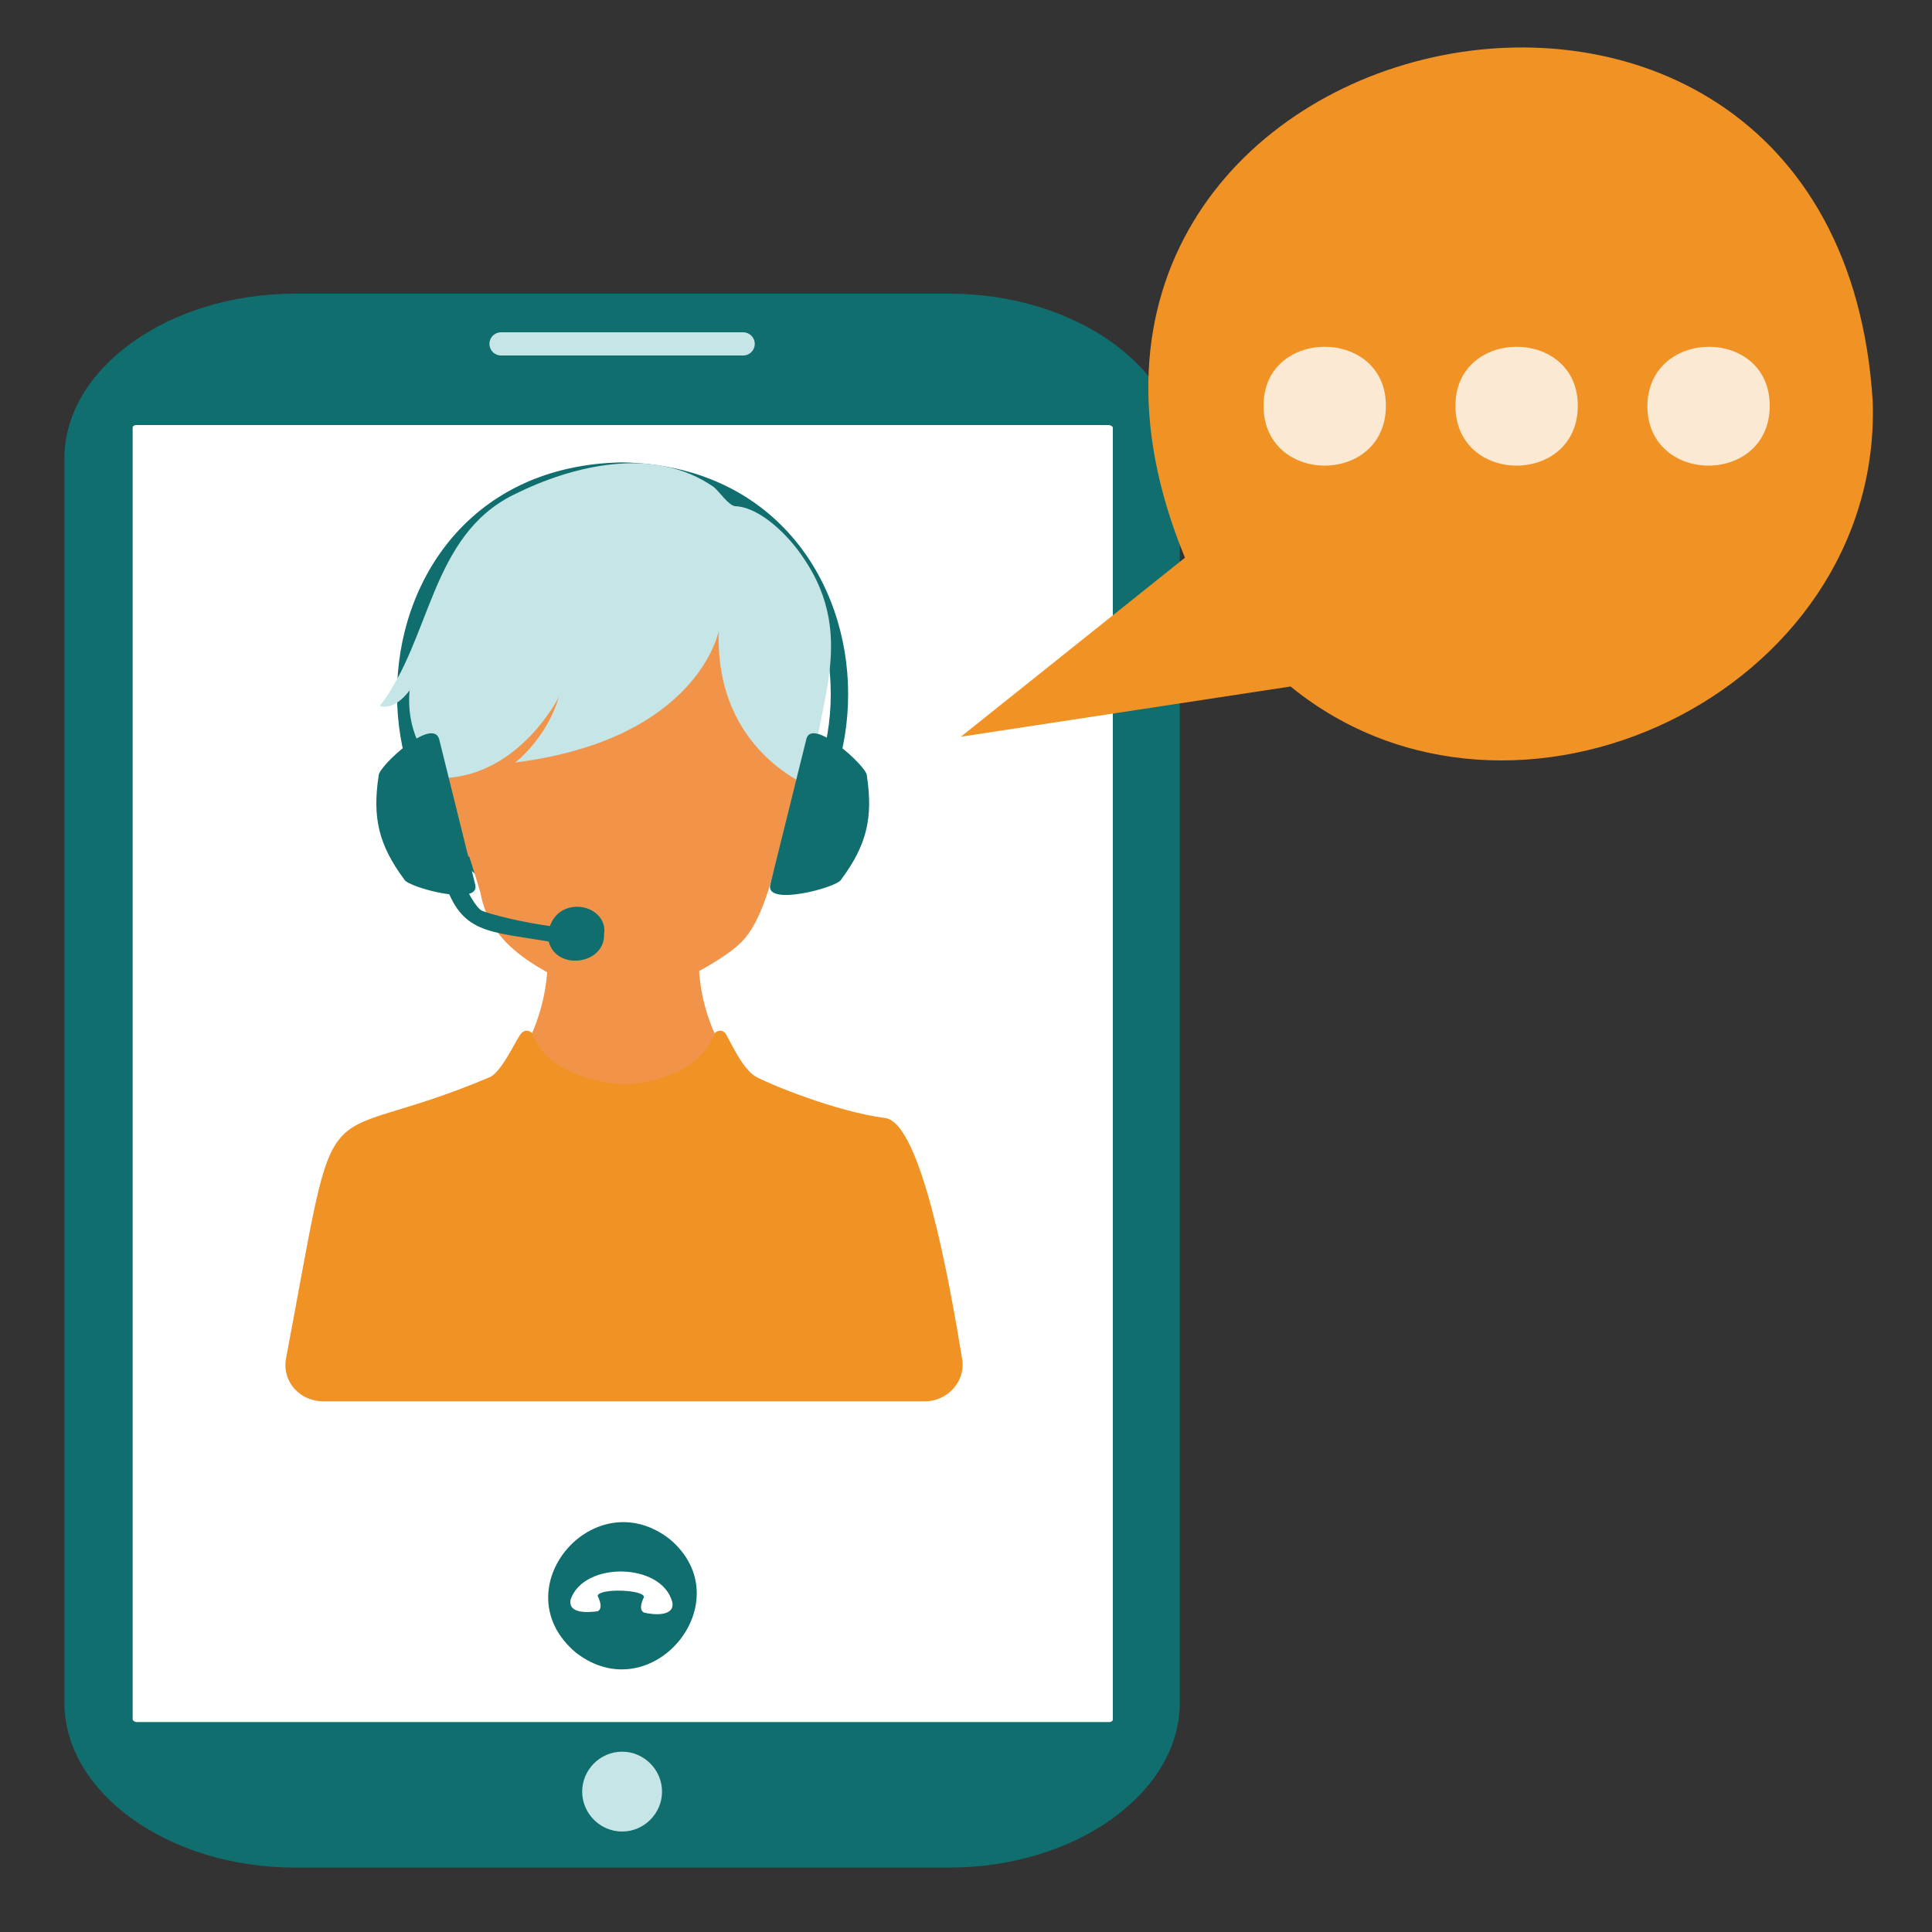 <svg xmlns="http://www.w3.org/2000/svg" xmlns:xlink="http://www.w3.org/1999/xlink" x="0px" y="0px" viewBox="0 0 150 150" style="enable-background:new 0 0 150 150;" xml:space="preserve"><rect x="0" y="0" width="150" height="150" fill="#333333" stroke="none"/><style type="text/css">	.st0{display:none;}	.st1{display:inline;}	.st2{fill-rule:evenodd;clip-rule:evenodd;fill:#106E6E;}	.st3{fill-rule:evenodd;clip-rule:evenodd;fill:#FFFFFF;}	.st4{fill-rule:evenodd;clip-rule:evenodd;fill:#C6E5E6;}	.st5{fill:#C6E5E6;}	.st6{fill:#F19224;}	.st7{display:inline;fill:#F1A175;}	.st8{display:inline;fill:#106E6E;}	.st9{fill:none;stroke:#C6E5E6;stroke-width:1.092;stroke-miterlimit:10;stroke-dasharray:2.185;}	.st10{fill:none;stroke:#C6E5E6;stroke-width:1.092;stroke-miterlimit:10;}	.st11{fill:none;stroke:#C6E5E6;stroke-width:1.267;stroke-miterlimit:10;}	.st12{fill:#106E6E;}	.st13{display:inline;fill:none;stroke:#106E6E;stroke-width:3.518;stroke-miterlimit:10;}	.st14{display:inline;fill:#B9DFE2;}	.st15{display:inline;fill:url(#SVGID_1_);}	.st16{display:inline;fill:url(#SVGID_00000119795761239880073490000013303914668841093282_);}	.st17{fill:#FFFFFF;}	.st18{fill:#F19449;}	.st19{fill:url(#SVGID_00000134245472463673398540000016978467731994203811_);}	.st20{fill:url(#SVGID_00000071546267338116528210000009487745717109250954_);}	.st21{opacity:0.8;}</style><g id="Ebene_1" class="st0">	<g class="st1">		<g>			<path class="st2" d="M35.7,2h49.9c9.7,0,17.6,5.7,17.6,12.6v94.8c0,6.9-7.9,12.6-17.6,12.6H35.7c-9.7,0-17.6-5.7-17.6-12.6V14.6    C18.1,7.7,26,2,35.7,2z"></path>			<path class="st3" d="M23.6,12.1h74.2c0.1,0,0.3,0.1,0.3,0.2v98.5c0,0.1-0.1,0.2-0.3,0.2H23.6c-0.1,0-0.3-0.1-0.3-0.2V12.2    C23.3,12.1,23.4,12.1,23.6,12.1z"></path>			<path class="st4" d="M51.4,5h18.5c0.5,0,0.9,0.4,0.9,0.9l0,0c0,0.5-0.4,0.9-0.9,0.9H51.4c-0.5,0-0.9-0.4-0.9-0.9l0,0    C50.5,5.4,50.9,5,51.4,5z"></path>			<path class="st4" d="M60.7,113.2c1.7,0,3.1,1.4,3.1,3.1c0,1.7-1.4,3.1-3.1,3.1c-1.7,0-3.1-1.4-3.1-3.1    C57.6,114.6,59,113.2,60.7,113.2z"></path>		</g>		<g>			<path class="st2" d="M96.1,35.6h33.2c6.4,0,11.7,5.3,11.7,11.7v88.1c0,6.4-5.3,11.7-11.7,11.7H96.1c-6.4,0-11.7-5.3-11.7-11.7    V47.3C84.5,40.8,89.7,35.6,96.1,35.6z"></path>			<path class="st3" d="M89.6,44.9h46.3c0.1,0,0.2,0.1,0.2,0.2v91.5c0,0.1-0.1,0.2-0.2,0.2H89.6c-0.1,0-0.2-0.1-0.2-0.2V45.1    C89.4,45,89.5,44.9,89.6,44.9z"></path>			<path class="st4" d="M104.1,38.4h17.1c0.5,0,0.8,0.4,0.8,0.8v0c0,0.5-0.4,0.8-0.8,0.8h-17.1c-0.5,0-0.8-0.4-0.8-0.8v0    C103.3,38.7,103.7,38.4,104.1,38.4z"></path>			<path class="st4" d="M112.7,138.8c1.6,0,2.9,1.3,2.9,2.9c0,1.6-1.3,2.9-2.9,2.9c-1.6,0-2.9-1.3-2.9-2.9    C109.9,140.1,111.1,138.8,112.7,138.8z"></path>		</g>		<g>			<path class="st5" d="M51.4,39c1.7-0.7,2.9-2.3,2.9-4.3c0-2.5-2.1-4.6-4.6-4.6c-2.5,0-4.6,2.1-4.6,4.6c0,2,1.2,3.6,2.9,4.3    c-3.2,0.8-5.5,3.6-5.5,7H57C57,42.6,54.6,39.8,51.4,39z"></path>			<path class="st5" d="M82.4,20.3H36.8c-0.7,0-1.2,0.5-1.2,1.2v33.7c0,0.7,0.5,1.2,1.2,1.2h45.6c0.7,0,1.2-0.5,1.2-1.2V21.5    C83.6,20.8,83,20.3,82.4,20.3z M81.2,53.4H38V23.3h43.2V53.4z"></path>			<rect x="59.6" y="31" class="st5" width="16.6" height="1.4"></rect>			<rect x="59.6" y="33.6" class="st5" width="16.6" height="1.4"></rect>			<rect x="59.6" y="36.2" class="st5" width="16.6" height="1.4"></rect>			<rect x="59.6" y="38.8" class="st5" width="16.6" height="1.4"></rect>			<rect x="59.6" y="41.4" class="st5" width="16.6" height="1.4"></rect>			<rect x="59.6" y="44" class="st5" width="7" height="1.4"></rect>		</g>		<g>			<path class="st5" d="M107.5,70c1.1-0.4,1.9-1.5,1.9-2.8c0-1.7-1.4-3-3-3c-1.7,0-3,1.4-3,3c0,1.3,0.8,2.4,1.9,2.8    c-2.1,0.5-3.6,2.4-3.6,4.6h9.4C111.1,72.4,109.6,70.5,107.5,70z"></path>			<path class="st5" d="M127.7,57.7H97.9c-0.4,0-0.8,0.4-0.8,0.8v22.1c0,0.4,0.4,0.8,0.8,0.8h29.9c0.4,0,0.8-0.4,0.8-0.8V58.5    C128.5,58.1,128.2,57.7,127.7,57.7z M127,79.4H98.6V59.7H127V79.4z"></path>			<rect x="112.8" y="64.8" class="st5" width="10.9" height="0.9"></rect>			<rect x="112.8" y="66.5" class="st5" width="10.9" height="0.9"></rect>			<rect x="112.8" y="68.2" class="st5" width="10.9" height="0.9"></rect>			<rect x="112.8" y="69.8" class="st5" width="10.9" height="0.9"></rect>			<rect x="112.8" y="71.5" class="st5" width="10.9" height="0.9"></rect>			<rect x="112.8" y="73.2" class="st5" width="4.6" height="0.9"></rect>		</g>		<g>			<path class="st6" d="M74.2,64.4V52.9c0-2.8-2.2-5.1-4.9-5.1H52.4c-2.8,0-5,2.3-5,5.1v11.5h4V52.9c0-0.6,0.4-1.1,1-1.1h16.8    c0.6,0,0.9,0.5,0.9,1.1v11.5H74.2z"></path>			<path class="st6" d="M70.2,65.4h-9.5v5.3c1.7,0,3.1,1.4,3.1,3.1c0,1.2-0.8,2.3-1.8,2.8l0,0v4.6h-1.3v3.6h16.9V65.4h-3.4H70.2z     M60.7,65.4H43.8v19.4h16.9v-3.6h-1.3v-4.6c-1-0.5-1.8-1.6-1.8-2.8c0-1.7,1.4-3.1,3.1-3.1h0V65.4z"></path>		</g>		<g>			<path class="st6" d="M124.3,89.7v-9.9c0-2.4-1.9-4.4-4.3-4.4h-14.5c-2.4,0-4.3,2-4.3,4.4v9.9h3.4v-9.9c0-0.5,0.4-0.9,0.9-0.9    h14.5c0.5,0,0.8,0.4,0.8,0.9v9.9H124.3z"></path>			<path class="st6" d="M120.9,90.5h-8.2v4.6c1.5,0,2.6,1.2,2.6,2.7c0,1.1-0.7,2-1.5,2.4l0,0v4h-1.1v3.1h14.5V90.5h-2.9H120.9z     M112.7,90.5H98.2v16.7h14.5v-3.1h-1.1v-4c-0.9-0.4-1.5-1.3-1.5-2.4c0-1.5,1.2-2.7,2.6-2.7h0V90.5z"></path>		</g>	</g></g><g id="Ebene_2" class="st0">	<path class="st7" d="M121.1,72"></path>	<path class="st8" d="M98.2,87.6H54.3c-4.5,0-8.1-3.6-8.1-8.1V35.7c0-4.5,3.6-8.1,8.1-8.1h43.8c4.5,0,8.1,3.6,8.1,8.1v43.8  C106.2,84,102.6,87.6,98.2,87.6z"></path>	<g class="st1">		<path class="st9" d="M66.5,68.2"></path>		<path class="st10" d="M92.9,57.3c0,0.2,0,0.3,0,0.5c-0.2,8.5-7.2,15.3-15.8,15.3c-2.3,0-4.4-0.5-6.4-1.4"></path>		<path class="st10" d="M61.3,57.3c0-8.7,7.1-15.8,15.8-15.8c1,0,2,0.1,3,0.3"></path>		<path class="st10" d="M68,70.2c2.6,1.8,5.7,2.9,9.1,2.9c8.7,0,15.8-7.1,15.8-15.8"></path>		<path class="st10" d="M77.1,41.5c-8.7,0-15.8,7.1-15.8,15.8c0,4.1,1.5,7.8,4,10.6"></path>		<path class="st11" d="M65.1,67.3L63,73.2c0,0.1,0.1,0.2,0.2,0.2l5.4-3"></path>		<polygon class="st5" points="87.5,51.3 87.5,63.3 77.1,69.3 66.7,63.3 66.7,51.3 77.1,45.3   "></polygon>		<polygon class="st12" points="81.6,54.7 81.6,59.9 77.1,62.5 72.6,59.9 72.6,54.7 77.1,52.1   "></polygon>		<path class="st9" d="M92.8,58.4c0.6-8.7-6-16.2-14.6-16.8c-0.7,0-1.4-0.1-2.1,0"></path>	</g>	<path class="st13" d="M126.2,63.3L82,107.6c-3.2,3.2-8.3,3.2-11.4,0L26.3,63.3c-3.2-3.2-3.2-8.3,0-11.4L70.5,7.6  c3.2-3.2,8.3-3.2,11.4,0l44.2,44.2C129.4,55,129.4,60.2,126.2,63.3z"></path>	<path class="st14" d="M98.2,27.6H54.3c-4.5,0-8.1,3.6-8.1,8.1v0.6c0-4.5,3.6-8.1,8.1-8.1h43.8c4.5,0,8.1,3.6,8.1,8.1v-0.6  C106.2,31.2,102.6,27.6,98.2,27.6z"></path>	<linearGradient id="SVGID_1_" gradientUnits="userSpaceOnUse" x1="47.004" y1="28.372" x2="82.439" y2="63.808">		<stop offset="0" style="stop-color:#FFFFFF"></stop>		<stop offset="1" style="stop-color:#FFFFFF;stop-opacity:0"></stop>	</linearGradient>	<path class="st15" d="M99.1,30.6c-0.4-0.1-0.9-0.2-1.4-0.2h-43c-3.1,0-5.7,2.5-5.7,5.7v43c0,0.5,0.1,0.9,0.2,1.4  C54.4,65.8,67.6,40.5,99.1,30.6z"></path>			<linearGradient id="SVGID_00000100358382809713410790000011665640297490784662_" gradientUnits="userSpaceOnUse" x1="167.264" y1="148.616" x2="194.319" y2="175.671" gradientTransform="matrix(4.489700e-11 -1 -1 -4.489700e-11 260.971 260.971)">		<stop offset="0" style="stop-color:#FFFFFF"></stop>		<stop offset="1" style="stop-color:#FFFFFF;stop-opacity:0"></stop>	</linearGradient>	<path style="display:inline;fill:url(#SVGID_00000100358382809713410790000011665640297490784662_);" d="M102.7,59.2  c0.1,0.2,0.1,0.4,0.1,0.7v21.4c0,1.6-1.3,2.8-2.8,2.8H78.5c-0.2,0-0.5,0-0.7-0.1C85.1,81.4,97.7,74.9,102.7,59.2z"></path>	<g class="st1">		<path class="st6" d="M114.9,111.5c-0.9,1-2.1,1.9-3.1,2.9c-1.2,1.1-2.5,2.2-3.8,3.3c-2.4,2-4.8,3.9-7.3,5.9   c-0.5-1.2-1.5-2.2-2.6-2.9c-1.6-1.1-3.6-1.6-5.5-1.9c1.2-1.6,3.2-2.2,5-3c2-0.9,3.7-2.3,5.4-3.7c1.7-1.3,3.6-2.5,5.8-2.7   C110.9,109.1,113.5,109.7,114.9,111.5z"></path>		<path class="st6" d="M112.3,107.2c-0.2,0.5-0.5,1-0.8,1.4c-0.6-0.1-1.2-0.2-1.8-0.2c-2.5-0.1-4.7,1-6.6,2.5   c-1.9,1.4-3.7,3.1-5.9,4c-2.1,0.9-4.3,1.7-5.6,3.6c0,0,0,0,0,0c-0.6-0.1-1.3-0.1-1.9-0.1c-0.2,0-0.4,0-0.6,0   c1.5-1.6,3.3-2.8,5.1-3.9c2-1.3,3.9-2.5,5.8-4c1.9-1.5,3.7-3.1,6-3.9C108,105.9,110.7,105.6,112.3,107.2z"></path>		<path class="st6" d="M104.9,106.1c-1.7,0.8-3.3,2-4.7,3.1c-1,0.8-1.9,1.6-2.9,2.3c-1,0.8-2.2,1.4-3.3,2.1   c-2.2,1.4-4.4,2.8-6.1,4.8c-1.6,0-3.2,0.1-4.8,0.2c1.4-1.4,3.1-2.6,4.8-3.8c1.9-1.4,3.6-2.9,5.3-4.5c1.7-1.5,3.4-3,5.5-3.9   C100.6,105.8,102.8,105.6,104.9,106.1z"></path>		<path class="st6" d="M77.9,128.4c-0.1,0-0.2,0-0.3,0c-0.6-0.1-1.2-0.1-1.7-0.1l-1.4-0.1c0,0-0.2,0-0.2,0c-0.8,0-1.6,0-2.3,0   l-0.8,0c-0.7,0-1.4,0.1-2.2,0.2c-3.2,0.5-6.3,1.5-9.3,2.9c-0.5,0.3-1-0.5-0.4-0.8c3.3-1.6,6.7-2.7,10.4-3.1c2.8-0.3,5.6-0.2,8.3,0   c0.1,0,0.1,0,0.2,0c0.4,0,0.8,0.1,1.2,0.1c2.7,0.3,5.4,0.8,8.1,1.1c2.7,0.2,5.6,0.3,8.3-0.6c2.1-0.7,5.1-1.7,4.4-4.3   c-0.6-2.5-3.5-3.1-5.7-3.7c-3.1-0.9-6.3-0.9-9.4-0.8c-3.1,0.1-6.3-0.5-9.4-0.6c-3-0.1-6-1.2-8.6-2.7c0,0-0.1,0-0.1-0.1   c0,0,0,0,0,0c0,0,0,0,0,0c0,0,0,0,0,0c-4.3-2.9-8.9-6.8-14.3-6.9c-2.9-0.1-5.6,0.7-8.4,1.3c-1.4,0.3-2.8,0.6-4.2,0.6   c-1.4,0-2.8,0-4.2,0c-3.2,0-6.4,0.2-9.5,1.3c-2.9,1.1-5.7,2.6-8.3,4.4c-2.6,1.8-4.7,4-7,6.1c-0.1,0.1-0.3,0.3-0.4,0.4l11.8,17.7   c0.7-0.5,1.4-1,2.2-1.4c2.8-1.5,5.8-2.2,8.9-2.2c3.2,0,6.4,0.6,9.5,1.3c3.5,0.8,6.9,1.8,10.4,2.7c3.4,0.9,6.9,1.8,10.4,2.4   c3.4,0.6,7,0.9,10.4,0.1c0,0,0.1,0,0.1,0c3.2-1.9,5.9-4.6,8.5-7.2c1.3-1.3,2.6-2.6,4-3.9c1.1-0.9,2.2-1.9,3.4-2.7   c-3.4,0-6.8-0.7-10.2-1.1L77.9,128.4z"></path>		<path class="st6" d="M83.3,116.9C83.4,116.9,83.4,116.9,83.3,116.9L83.3,116.9C83.4,116.8,83.4,116.9,83.3,116.9z"></path>	</g></g><g id="Ebene_3">	<g>		<g>			<path class="st2" d="M22.9,22.8h50.8c9.8,0,17.9,5.8,17.9,12.8v96.6c0,7-8.1,12.8-17.9,12.8H22.9C13.1,145,5,139.2,5,132.2V35.6    C5,28.6,13.1,22.8,22.9,22.8z"></path>			<path class="st3" d="M10.6,33h75.5c0.1,0,0.3,0.1,0.3,0.2v100.3c0,0.1-0.1,0.2-0.3,0.2H10.6c-0.1,0-0.3-0.1-0.3-0.2V33.2    C10.3,33.1,10.4,33,10.6,33z"></path>			<path class="st4" d="M38.9,25.8h18.8c0.5,0,0.9,0.4,0.9,0.9l0,0c0,0.5-0.4,0.9-0.9,0.9H38.9c-0.5,0-0.9-0.4-0.9-0.9l0,0    C38,26.2,38.4,25.8,38.9,25.8z"></path>			<path class="st4" d="M48.3,136c1.7,0,3.1,1.4,3.1,3.1c0,1.7-1.4,3.1-3.1,3.1c-1.7,0-3.1-1.4-3.1-3.1    C45.2,137.4,46.6,136,48.3,136z"></path>		</g>	</g>	<g>		<g>			<g>				<path class="st12" d="M44.7,128.3c-5.8-4.9,1.4-13.4,7.3-8.8C57.7,124.3,50.6,132.9,44.7,128.3z"></path>				<path class="st17" d="M52.2,124.4c-0.8-3.1-6.9-3.2-7.9-0.2c-0.2,1.1,1.3,1,2.1,0.9c0.4-0.2,0.2-0.8,0-1.2     c0.1-0.6,3.6-0.5,3.6,0.1c-0.2,0.4-0.4,1,0,1.2C50.8,125.4,52.4,125.5,52.2,124.4z"></path>			</g>		</g>		<g>			<g>				<path class="st12" d="M48.3,71.9c-23.3-0.4-23.3-35.6,0-36C71.7,36.3,71.7,71.5,48.3,71.9z M48.3,37.2c-21.6,0.4-21.6,33,0,33.3     C69.9,70.2,69.9,37.6,48.3,37.2z"></path>			</g>			<path class="st18" d="M54.4,72.6l-6,3.2l-6-3.2c0.8,6-2.6,10.3-2.6,10.3l8.6,2.4l8.6-2.4C57,82.9,53.5,78.5,54.4,72.6z"></path>			<g>									<linearGradient id="SVGID_00000039121360395067757690000009486294015325380755_" gradientUnits="userSpaceOnUse" x1="163.569" y1="13.802" x2="168.194" y2="7.716" gradientTransform="matrix(1 2.000000e-04 -2.000000e-04 1 -105.037 52.777)">					<stop offset="0" style="stop-color:#ED8072"></stop>					<stop offset="1" style="stop-color:#F6B78F"></stop>				</linearGradient>				<path style="fill:url(#SVGID_00000039121360395067757690000009486294015325380755_);" d="M57.7,63.4c0,4.2,6.4,4.2,6.4,0     C64.1,59.3,57.7,59.3,57.7,63.4z"></path>									<linearGradient id="SVGID_00000175323163330327742020000012215089397810665658_" gradientUnits="userSpaceOnUse" x1="2475.558" y1="12.328" x2="2480.184" y2="6.242" gradientTransform="matrix(-1 -2.000000e-04 -2.000000e-04 1 2513.712 54.774)">					<stop offset="0" style="stop-color:#ED8072"></stop>					<stop offset="1" style="stop-color:#F6B78F"></stop>				</linearGradient>				<path style="fill:url(#SVGID_00000175323163330327742020000012215089397810665658_);" d="M39,63.4c0,4.2-6.4,4.2-6.4,0     C32.6,59.3,38.9,59.3,39,63.4z"></path>				<path class="st18" d="M63.4,52.4c0.2-15.8-22.1-20.7-28.6-6.3c-3.4,7.7,0.3,15.7,2.5,23.2c0.8,4.7,5.6,6.4,9.5,8.3     c1,0.5,2.1,0.5,3.1,0c2.1-1,5.9-2.8,7.5-4.3c2.1-1.9,2.8-6.5,3.6-9.1C62.1,60.4,63.4,56.3,63.4,52.4z"></path>			</g>			<path class="st6" d="M68.7,86.8c-3.8-0.5-8.9-2.6-10-3.2c-1.1-0.6-2.1-3-2.4-3.4c-0.4-0.4-0.8,0-0.8,0c-1.2,3.4-5.7,3.9-6.8,4    c0,0-6-0.1-7.4-4c0,0-0.4-0.4-0.8,0c-0.4,0.4-1.4,2.8-2.4,3.4c-14.1,6-11.6-0.8-15.9,21.9c-0.3,1.8,1.1,3.3,2.9,3.3    c0.4,0,23.2,0,23.6,0c0,0,23.1,0,23.1,0c1.8,0,3.2-1.6,2.9-3.3C73.7,99.4,71.5,87.1,68.7,86.8z"></path>			<path class="st5" d="M55.8,49c0,0-1.6,8.4-15.8,10.2c0,0,2.4-1.8,3.4-5.1c0,0-3,6-8.8,6.3c0,0-3.2-2.3-2.8-6.8    c0,0-1.1,1.6-2.3,1.2c4-5.2,3.9-13.2,10.4-16.4c4.6-2.3,10.9-3.8,15.5-0.6c0.4,0.3,1.2,1.5,1.7,1.5c2,0.1,4.2,2.4,5.2,3.9    c4.6,6.6,0.6,12.3,0.8,18C63.1,61.1,55.5,58.5,55.8,49z"></path>			<path class="st12" d="M29.4,60.2c-0.5,3.3,0,5.4,2,8.1c0.3,0.6,5.9,2.1,5.5,0.4c-0.7-2.8-2.1-8.5-2.8-11.3    C33.6,55.6,29.4,59.5,29.4,60.2z"></path>			<path class="st12" d="M67.3,60.2c0.5,3.3,0,5.4-2,8.1c-0.3,0.6-5.9,2.1-5.5,0.4c0.7-2.8,2.1-8.5,2.8-11.3    C63,55.6,67.3,59.5,67.3,60.2z"></path>			<path class="st12" d="M44.8,70.4c-1,0-1.8,0.6-2.1,1.5c-2.2-0.3-4.6-0.9-5.3-1.2c-0.4-0.2-1.2-1.5-1.6-2.7    c-0.1-0.3-0.5-0.5-0.9-0.4c-0.3,0.1-0.5,0.5-0.4,0.8c1.3,4.1,3.4,3.9,8.1,4.7c0.6,2.3,4.4,1.8,4.3-0.6    C47.1,71.4,46.1,70.4,44.8,70.4z"></path>		</g>	</g>	<g>		<path class="st6" d="M74.6,57.2L92,43.3c-17.4-42.1,50.6-57.4,53.4-12.1c0.7,22.6-27.9,36.2-45.2,22.1L74.6,57.2z"></path>		<g class="st21">			<path class="st17" d="M113,31.5c0,6.2,9.5,6.2,9.5,0C122.5,25.4,113,25.4,113,31.5z"></path>			<g>				<path class="st17" d="M127.9,31.5c0,6.2,9.5,6.2,9.5,0C137.4,25.4,128,25.4,127.9,31.5z"></path>				<path class="st17" d="M98.1,31.5c0,6.2,9.5,6.2,9.5,0C107.6,25.4,98.1,25.4,98.1,31.5z"></path>			</g>		</g>	</g></g></svg>